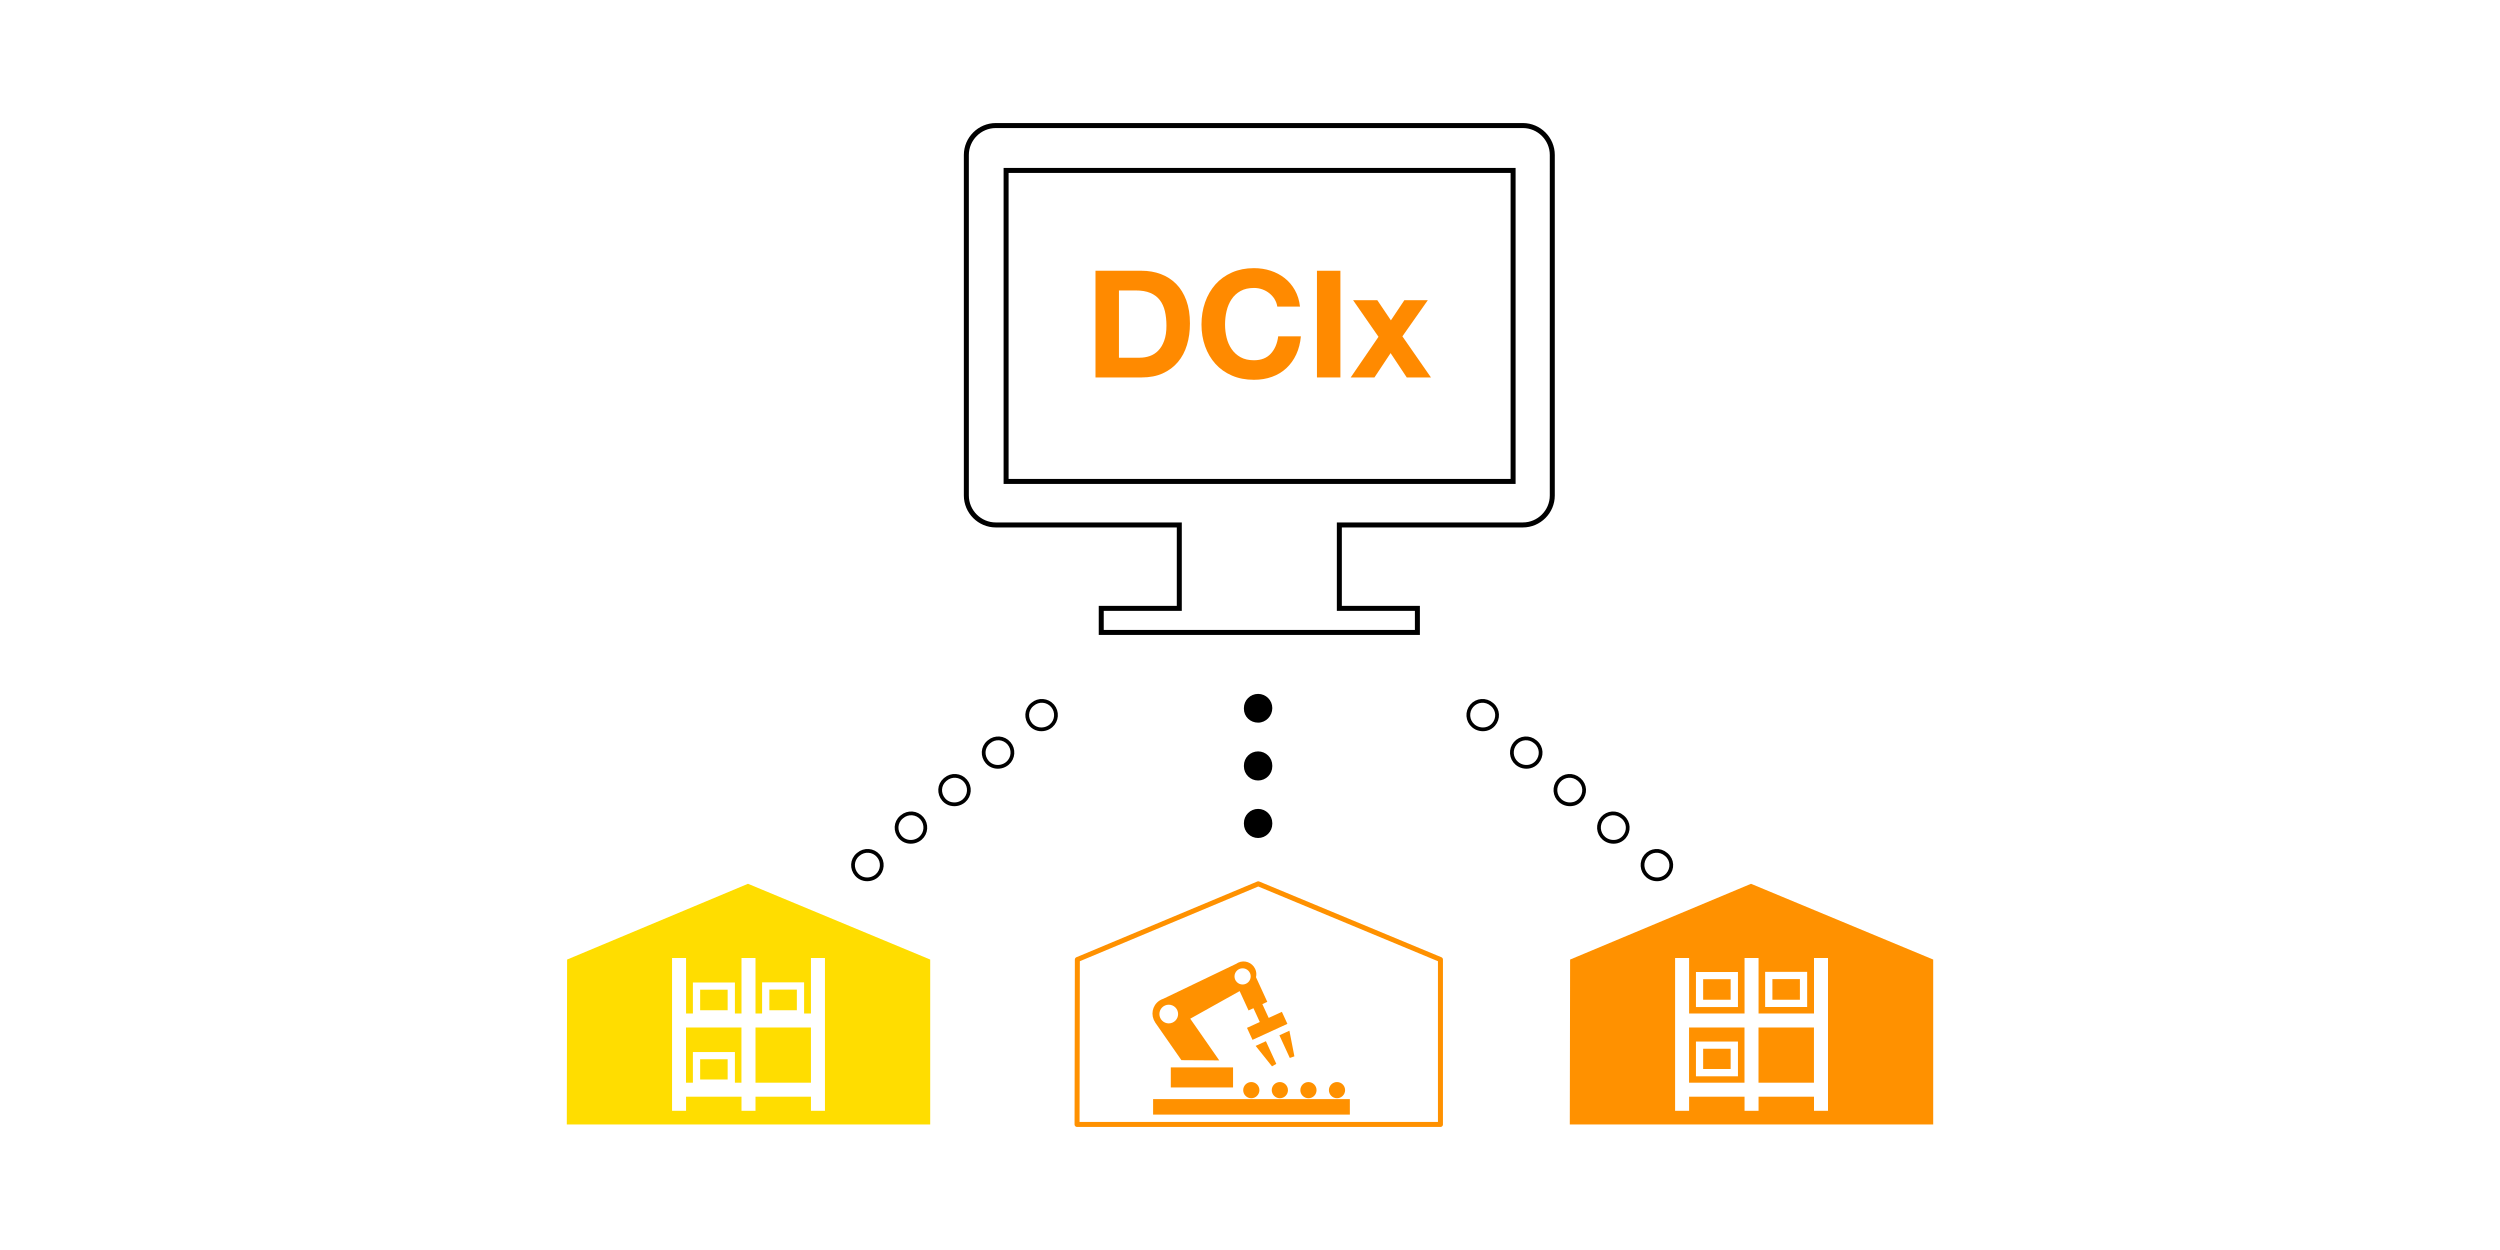 <?xml version="1.0" encoding="UTF-8"?>
<svg xmlns="http://www.w3.org/2000/svg" viewBox="0 0 500 250">
  <defs>
    <style>
      .cls-1 {
        fill: #ff9100;
      }

      .cls-2, .cls-3 {
        stroke: #000;
        stroke-miterlimit: 10;
      }

      .cls-2, .cls-3, .cls-4 {
        fill: none;
      }

      .cls-5 {
        fill: #ff8a00;
      }

      .cls-6 {
        fill: #fd0;
      }

      .cls-3 {
        stroke-width: .75px;
      }

      .cls-7 {
        fill: #fff;
      }

      .cls-4 {
        stroke: #ff9100;
        stroke-linejoin: round;
      }
    </style>
  </defs>
  <g id="názvy">
    <rect class="cls-7" x="-1157.51" y="-12.23" width="1683.28" height="288.56"/>
  </g>
  <g id="solution_x5F_auditmanagement">
    <g>
      <polygon class="cls-6" points="186.04 191.91 149.6 176.76 149.6 176.76 149.59 176.76 149.59 176.76 149.59 176.76 113.42 191.91 113.36 224.89 186.04 224.89 186.04 191.91"/>
      <polygon class="cls-1" points="386.64 191.91 350.2 176.76 350.2 176.76 350.2 176.76 350.2 176.76 350.2 176.76 314.02 191.91 313.96 224.89 386.64 224.89 386.64 191.91"/>
      <polygon class="cls-4" points="288.09 191.91 251.65 176.76 251.65 176.76 251.65 176.76 251.65 176.76 251.65 176.76 215.47 191.91 215.41 224.89 288.09 224.89 288.09 191.91"/>
      <g>
        <path class="cls-5" d="M228.31,54.15c1.38,0,2.66.22,3.84.66,1.18.44,2.21,1.1,3.08,1.97.87.88,1.54,1.97,2.03,3.29.49,1.32.73,2.86.73,4.63,0,1.55-.2,2.99-.6,4.3-.4,1.32-1,2.45-1.81,3.41-.81.96-1.81,1.71-3.02,2.26-1.2.55-2.63.82-4.26.82h-9.2v-21.34h9.2ZM227.98,71.54c.68,0,1.33-.11,1.97-.33.64-.22,1.2-.58,1.7-1.09.5-.51.9-1.17,1.19-1.99.3-.82.45-1.81.45-2.99,0-1.08-.11-2.05-.31-2.91-.21-.87-.55-1.61-1.03-2.23-.48-.62-1.11-1.09-1.9-1.42-.79-.33-1.76-.49-2.91-.49h-3.35v13.45h4.18Z"/>
        <path class="cls-5" d="M254.93,59.84c-.28-.45-.63-.84-1.05-1.18-.42-.34-.89-.6-1.42-.79-.53-.19-1.08-.28-1.66-.28-1.06,0-1.95.2-2.69.61-.74.41-1.34.96-1.79,1.64-.46.69-.79,1.47-1,2.35-.21.88-.31,1.78-.31,2.72s.11,1.77.31,2.62c.21.85.54,1.61,1,2.28.46.68,1.06,1.22,1.79,1.63.74.41,1.63.61,2.69.61,1.43,0,2.56-.44,3.36-1.32.81-.88,1.3-2.03,1.48-3.47h4.54c-.12,1.34-.43,2.54-.93,3.62-.5,1.08-1.16,1.99-1.97,2.75-.82.76-1.77,1.34-2.87,1.73-1.1.4-2.3.6-3.62.6-1.63,0-3.1-.28-4.41-.85-1.31-.57-2.41-1.35-3.3-2.35-.9-1-1.58-2.17-2.06-3.51-.48-1.34-.72-2.79-.72-4.35s.24-3.07.72-4.44c.48-1.37,1.17-2.55,2.06-3.57.9-1.02,2-1.81,3.3-2.39,1.31-.58,2.77-.87,4.41-.87,1.18,0,2.29.17,3.33.51,1.05.34,1.98.83,2.81,1.48.83.65,1.51,1.45,2.05,2.41s.88,2.05,1.02,3.29h-4.54c-.08-.54-.26-1.03-.54-1.48"/>
        <rect class="cls-5" x="263.39" y="54.15" width="4.69" height="21.34"/>
        <polygon class="cls-5" points="270.62 60.04 275.46 60.04 278.18 64.07 280.87 60.04 285.56 60.04 280.48 67.27 286.19 75.49 281.35 75.49 278.12 70.62 274.89 75.49 270.14 75.49 275.7 67.36 270.62 60.04"/>
      </g>
      <g>
        <path class="cls-1" d="M267.4,219.65c.89,0,1.62-.73,1.62-1.62s-.73-1.62-1.62-1.62-1.62.73-1.62,1.62.73,1.62,1.62,1.62"/>
        <path class="cls-1" d="M261.69,219.65c.9,0,1.62-.73,1.62-1.62s-.73-1.62-1.62-1.62-1.62.73-1.62,1.62.73,1.62,1.62,1.62"/>
        <path class="cls-1" d="M255.97,219.65c.9,0,1.62-.73,1.62-1.62s-.73-1.62-1.62-1.62-1.62.73-1.62,1.62.73,1.62,1.62,1.62"/>
        <path class="cls-1" d="M248.64,218.03c0,.9.73,1.62,1.62,1.62s1.62-.73,1.62-1.62-.73-1.62-1.62-1.62-1.62.73-1.62,1.62"/>
        <rect class="cls-1" x="230.62" y="219.82" width="39.35" height="3.1"/>
        <rect class="cls-1" x="234.16" y="213.48" width="12.45" height="4.01"/>
        <polygon class="cls-1" points="255.26 212.77 253.18 208.24 251.13 209.18 254.4 213.27 255.26 212.77"/>
        <polygon class="cls-1" points="257.96 211.59 258.88 211.27 257.88 206.14 255.88 207.06 257.96 211.59"/>
        <path class="cls-1" d="M233.75,200.94c1.04,0,1.87.84,1.87,1.87s-.84,1.87-1.87,1.87-1.87-.84-1.87-1.87.84-1.87,1.87-1.87M248.52,193.66c.89,0,1.62.73,1.62,1.62s-.73,1.62-1.62,1.62-1.62-.73-1.62-1.62.73-1.62,1.62-1.62M230.99,204.42l.03.05,5.26,7.56,7.57.05-5.8-8.34,9.88-5.52,1.78,3.87.98-.45,1.27,2.76-2.56,1.17,1.1,2.4,6.98-3.2-1.1-2.4-2.64,1.21-1.27-2.76.99-.45-2.26-4.93c.13-.54.09-1.13-.17-1.67-.6-1.28-2.12-1.84-3.4-1.24-.13.06-.26.14-.37.22l-14.59,7c-.29.09-.58.23-.84.41-1.39.97-1.75,2.87-.81,4.27h0Z"/>
      </g>
      <path class="cls-7" d="M145.53,202.05h-5.5v-4.11h5.5v4.11ZM146.98,196.5h-8.4v7.01h8.4v-7.01Z"/>
      <path class="cls-7" d="M159.37,202.05h-5.5v-4.13h5.5v4.13ZM160.82,196.47h-8.4v7.03h8.4v-7.03Z"/>
      <path class="cls-7" d="M145.53,215.9h-5.5v-4.05h5.5v4.05ZM138.58,217.36h8.4v-6.95h-8.4v6.95Z"/>
      <path class="cls-7" d="M151.1,205.5h11.09v11.04h-11.09v-11.04ZM137.2,205.5h11.09v11.04h-11.09v-11.04ZM162.19,191.6v11.1h-11.09v-11.1h-2.8v11.1h-11.09v-11.1h-2.8v30.56h2.8v-2.82h11.09v2.82h2.8v-2.82h11.09v2.82h2.8v-30.56h-2.8Z"/>
      <g>
        <path class="cls-7" d="M346.13,199.95h-5.5v-4.11h5.5v4.11ZM347.59,194.4h-8.4v7.01h8.4v-7.01Z"/>
        <path class="cls-7" d="M359.98,199.95h-5.5v-4.13h5.5v4.13ZM361.43,194.37h-8.4v7.03h8.4v-7.03Z"/>
        <path class="cls-7" d="M346.13,213.8h-5.5v-4.05h5.5v4.05ZM339.19,215.26h8.4v-6.95h-8.4v6.95Z"/>
        <path class="cls-7" d="M351.7,205.5h11.09v11.04h-11.09v-11.04ZM337.81,205.5h11.09v11.04h-11.09v-11.04ZM362.8,191.6v11.1h-11.09v-11.1h-2.8v11.1h-11.09v-11.1h-2.8v30.56h2.8v-2.82h11.09v2.82h2.8v-2.82h11.09v2.82h2.8v-30.56h-2.8Z"/>
      </g>
      <path d="M251.62,167.6c-1.57,0-2.84-1.27-2.84-2.84v-.14c0-1.57,1.27-2.84,2.84-2.84s2.84,1.27,2.84,2.84v.14c0,1.57-1.27,2.84-2.84,2.84M251.62,156.1c-1.57,0-2.84-1.27-2.84-2.84v-.14c0-1.57,1.27-2.84,2.84-2.84s2.84,1.27,2.84,2.84v.14c0,1.57-1.27,2.84-2.84,2.84M251.62,144.53c-1.57,0-2.84-1.2-2.84-2.77v-.14c0-1.57,1.27-2.84,2.84-2.84s2.84,1.27,2.84,2.84-1.27,2.91-2.84,2.91"/>
      <path class="cls-3" d="M172.76,175.79c-.55-.13-1.06-.43-1.45-.88-1.02-1.19-.94-2.93.25-3.96l.11-.09c1.19-1.02,2.98-.89,4,.3,1.02,1.19.89,2.98-.3,4-.73.63-1.72.84-2.61.63M181.47,168.29c-.55-.13-1.05-.43-1.45-.88-1.02-1.19-.94-2.93.25-3.96l.11-.09c1.19-1.02,2.98-.89,4,.3,1.02,1.19.89,2.98-.3,4-.73.63-1.72.84-2.61.63M190.18,160.79c-.55-.13-1.05-.43-1.44-.88-1.02-1.19-.94-2.93.24-3.96l.11-.09c1.19-1.02,2.98-.89,4,.3,1.02,1.19.89,2.98-.3,4-.74.63-1.72.84-2.61.62M198.89,153.29c-.55-.13-1.06-.43-1.45-.88-1.02-1.19-.94-2.93.25-3.96l.11-.09c1.19-1.02,2.98-.89,4,.3,1.02,1.19.89,2.98-.3,4-.74.63-1.72.84-2.61.63M207.6,145.79c-.55-.13-1.05-.43-1.45-.88-1.02-1.19-.94-2.93.25-3.96l.11-.09c1.19-1.02,2.98-.89,4,.3,1.02,1.19.89,2.98-.3,4-.73.63-1.72.84-2.61.63"/>
      <path class="cls-3" d="M332.1,175.79c.55-.13,1.06-.43,1.45-.88,1.02-1.19.94-2.93-.25-3.96l-.11-.09c-1.19-1.02-2.98-.89-4,.3-1.02,1.19-.89,2.98.3,4,.73.63,1.72.84,2.61.63M323.39,168.29c.55-.13,1.05-.43,1.45-.88,1.02-1.19.94-2.93-.25-3.96l-.11-.09c-1.19-1.02-2.98-.89-4,.3-1.02,1.19-.89,2.98.3,4,.73.63,1.72.84,2.61.63M314.68,160.79c.55-.13,1.05-.43,1.44-.88,1.02-1.19.94-2.93-.24-3.96l-.11-.09c-1.19-1.02-2.98-.89-4,.3-1.02,1.19-.89,2.98.3,4,.74.63,1.72.84,2.61.62M305.97,153.29c.55-.13,1.06-.43,1.45-.88,1.02-1.19.94-2.93-.25-3.96l-.11-.09c-1.19-1.02-2.98-.89-4,.3-1.02,1.19-.89,2.98.3,4,.74.63,1.72.84,2.61.63M297.26,145.79c.55-.13,1.05-.43,1.45-.88,1.02-1.19.94-2.93-.25-3.96l-.11-.09c-1.19-1.02-2.98-.89-4,.3-1.02,1.19-.89,2.98.3,4,.73.63,1.72.84,2.61.63"/>
      <path class="cls-2" d="M304.58,25.11h-105.42c-3.24,0-5.89,2.65-5.89,5.89v68.1c0,3.24,2.65,5.89,5.89,5.89h36.7v16.68h-15.61v4.82h63.23v-4.82h-15.61v-16.68h36.7c3.24,0,5.89-2.65,5.89-5.89V31c0-3.24-2.65-5.89-5.89-5.89M302.62,96.29h-101.4v-62.2h101.4v62.2Z"/>
    </g>
  </g>
</svg>